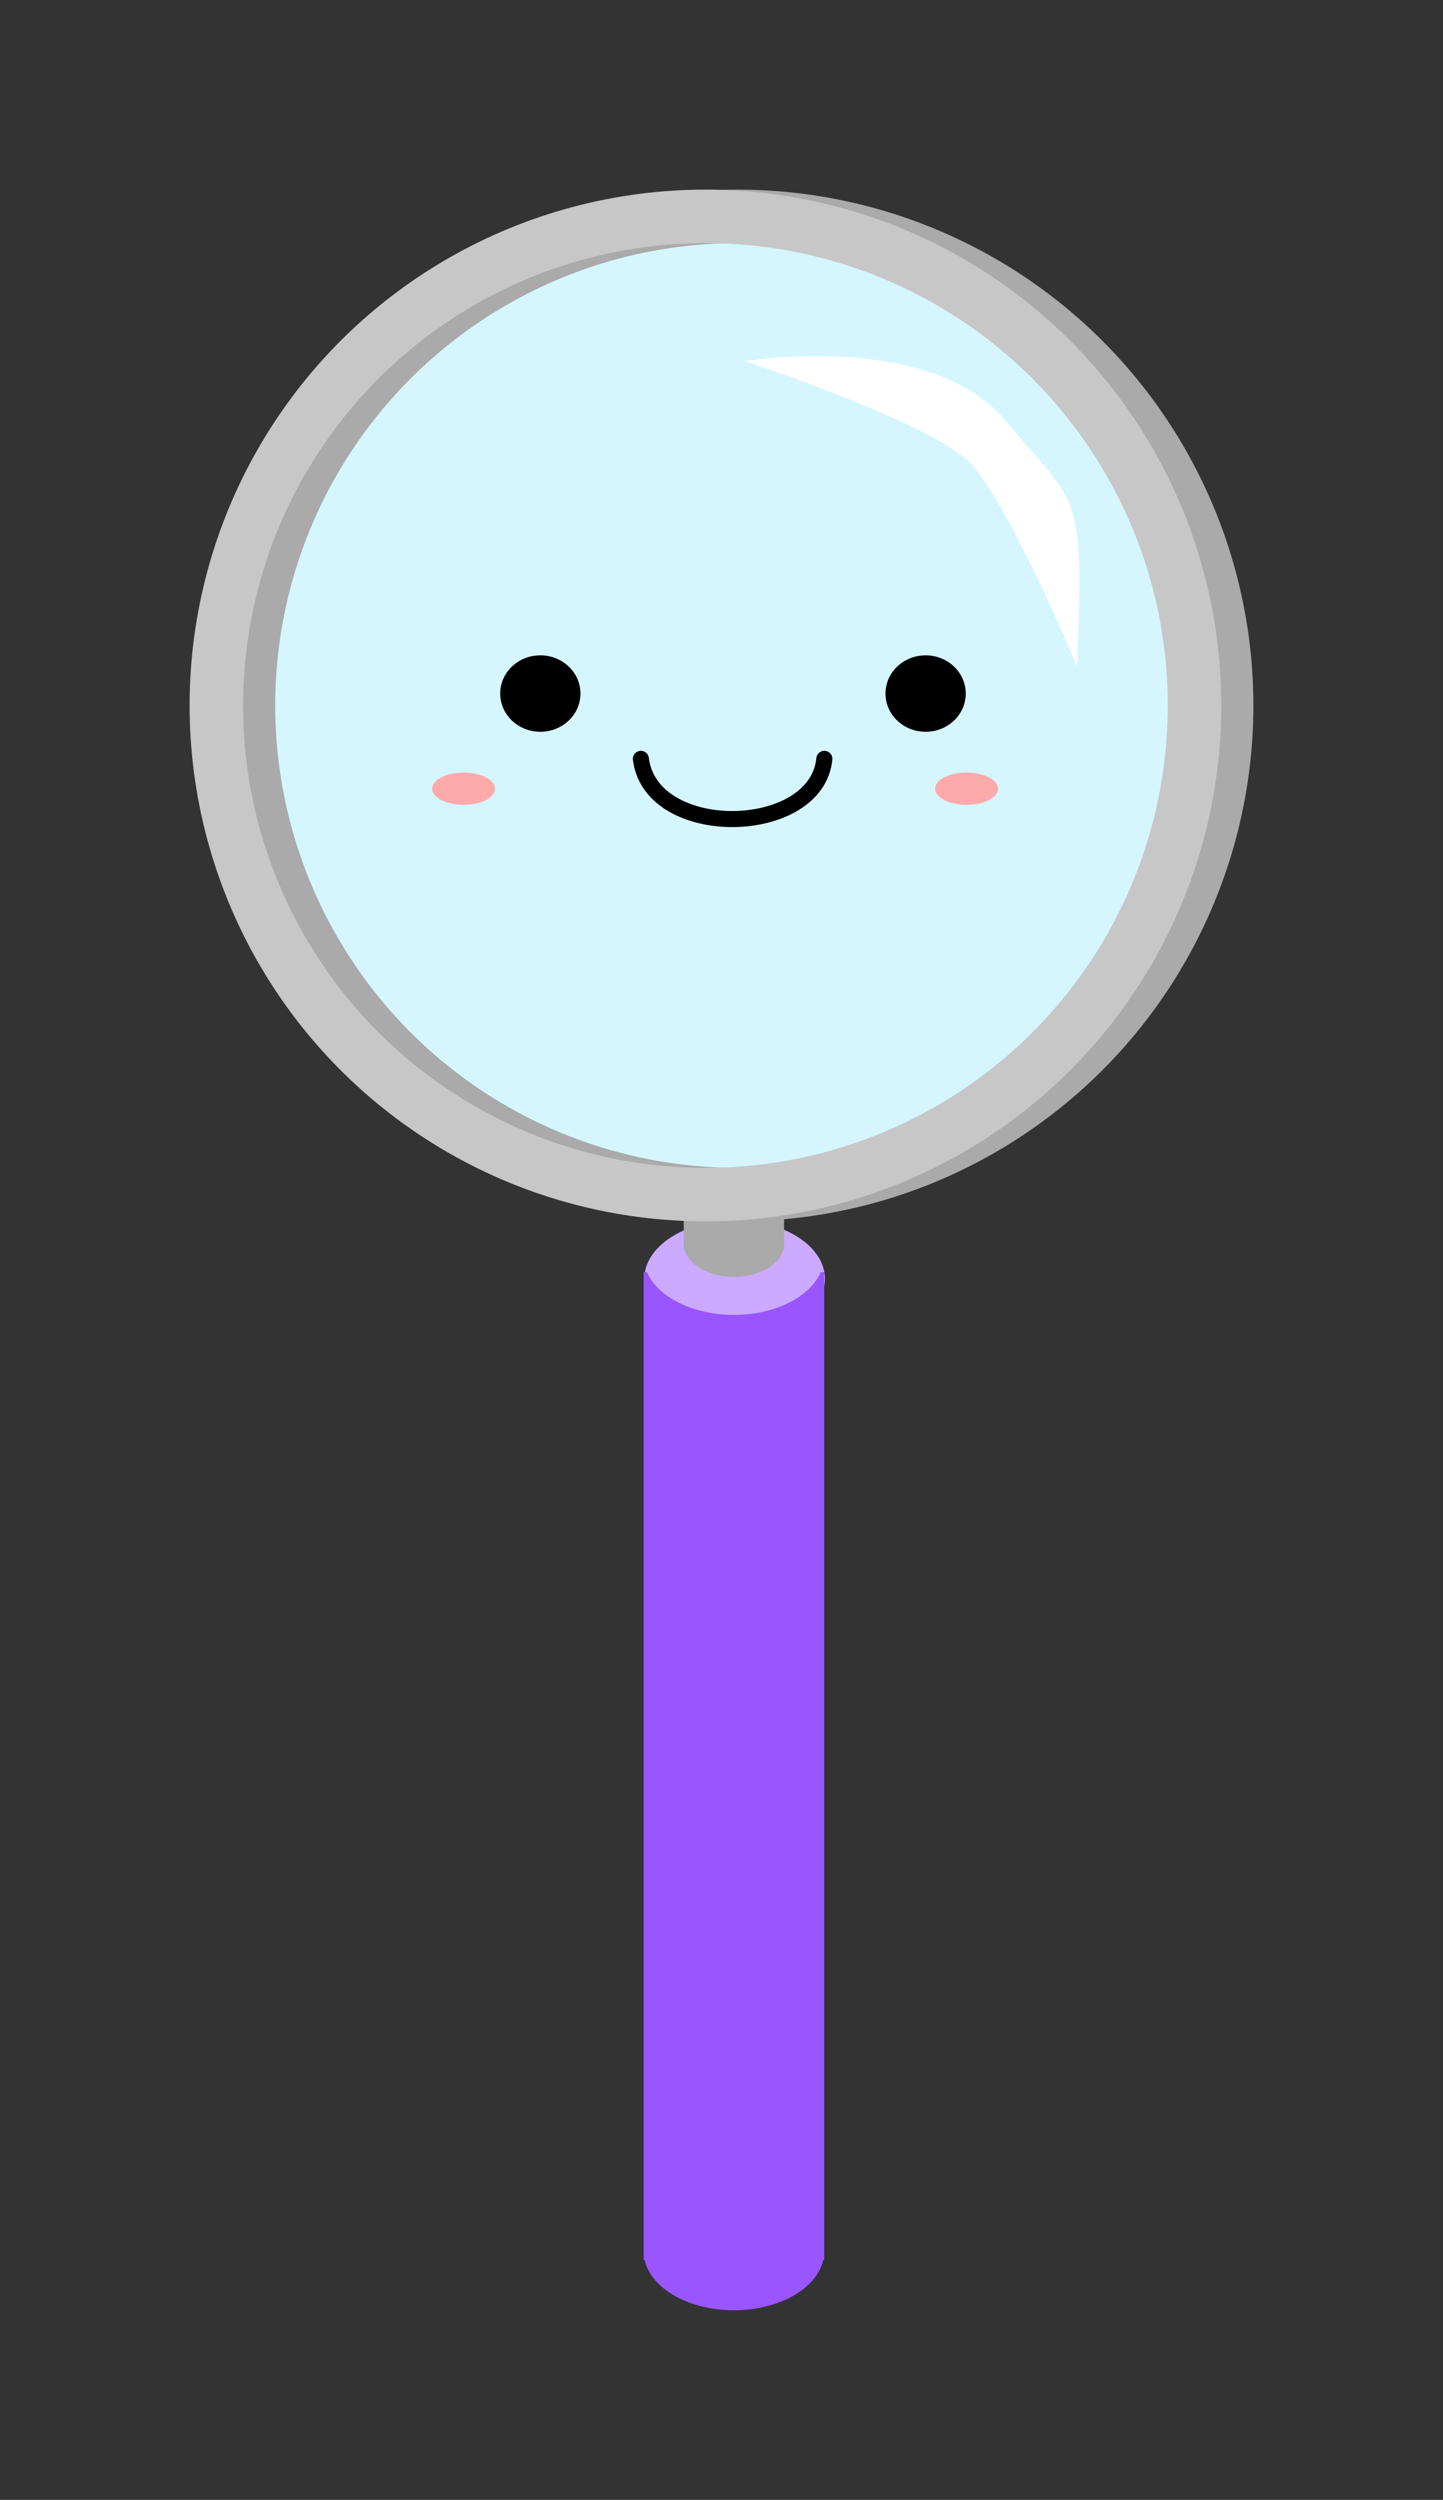 <svg xmlns="http://www.w3.org/2000/svg" width="287.639" height="498.285" viewBox="0 0 269.662 467.142"><rect x="0" y="0" width="269.662" height="467.142" fill="#333333" stroke="none"/><g transform="translate(-381.955 197.439)"><ellipse cx="519.233" cy="41.54" rx="16.875" ry="10.96" fill="#caf"/><path d="M509.733-66.609V35.922h.102a9.375 6.089 0 009.273 5.24 9.375 6.089 0 009.273-5.24h.102V-66.61h-.36a9.375 6.089 0 01-9.015 4.438 9.375 6.089 0 01-9.022-4.438h-.353z" fill="#aaa"/><circle cx="519.786" cy="-65.608" r="96.139" fill="#d5f6ff"/><g transform="translate(310.43 -334.343)"><ellipse cx="172.5" cy="266.505" rx="7.5" ry="7.143"/><ellipse ry="7.143" rx="7.5" cy="266.505" cx="244.5"/><path d="M225.575 278.706c-1.42 14.712-32.43 15.287-34.285 0" fill="none" stroke="#000" stroke-width="3" stroke-linecap="round" stroke-linejoin="round"/><ellipse cx="158.157" cy="284.285" rx="5.89" ry="3.017" fill="#faa"/><ellipse ry="3.017" rx="5.89" cy="284.285" cx="252.157" fill="#faa"/></g><circle r="91.398" cy="-65.608" cx="519.786" fill="none" stroke="#aaa" stroke-width="10" stroke-linecap="round" stroke-linejoin="round"/><circle cx="513.786" cy="-65.608" r="91.398" fill="none" stroke="#c7c7c7" stroke-width="10" stroke-linecap="round" stroke-linejoin="round"/><path d="M521.233-129.96s34.797 11.539 42 19c7.204 7.46 20 38 20 38 1.292-33.15.497-29.365-13.5-46-13.996-16.636-48.5-11-48.5-11z" fill="#fff" fill-rule="evenodd"/><path d="M502.233 40.283v184.554h.184a16.875 10.96 0 0016.691 9.434 16.875 10.96 0 0016.692-9.434h.183V40.282h-.648a16.875 10.96 0 01-16.227 7.989 16.875 10.96 0 01-16.24-7.988h-.635z" fill="#95f"/></g></svg>